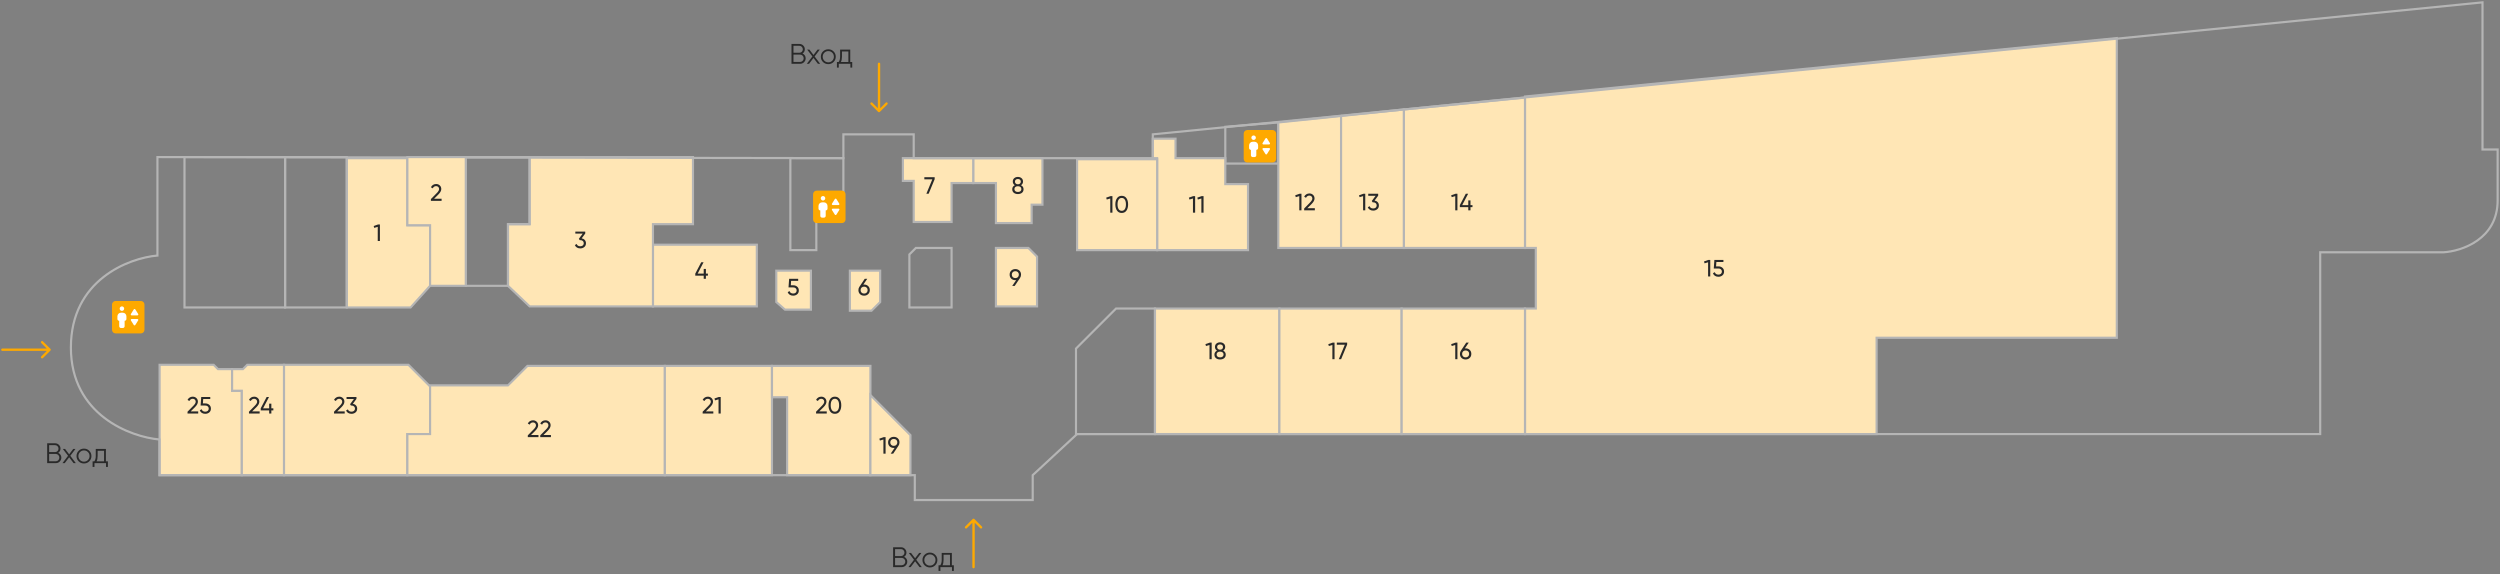 <?xml version="1.0" encoding="UTF-8"?> <svg xmlns="http://www.w3.org/2000/svg" width="1058" height="243" viewBox="0 0 1058 243" fill="none"><rect x="0" y="0" width="1058" height="243" fill="#808080" stroke="none"/><path d="M518.546 69.222V53.655L540.981 51.824V69.222H518.546Z" stroke="#B5B5B5" stroke-width="0.916"></path><path d="M421.478 129.661V104.936H435.214L438.877 108.599V129.661H421.478Z" fill="#FFE6B5" stroke="#B5B5B5" stroke-width="0.916"></path><path d="M92.27 156.218H98.222V165.375H102.343V201.089H67.545V186.437V154.386H90.438L92.27 156.218Z" fill="#FFE6B5" stroke="#B5B5B5" stroke-width="0.916"></path><path d="M104.632 154.386H120.199V201.089H102.343V165.375H98.222V156.218H102.8L104.632 154.386Z" fill="#FFE6B5" stroke="#B5B5B5" stroke-width="0.916"></path><path d="M172.855 154.386L182.013 163.543V183.69H172.397V201.089H120.2V154.386H172.855Z" fill="#FFE6B5" stroke="#B5B5B5" stroke-width="0.916"></path><path d="M281.37 154.844V201.089H172.397V183.69H182.013V163.086H214.979L223.221 154.844H281.37Z" fill="#FFE6B5" stroke="#B5B5B5" stroke-width="0.916"></path><path d="M326.698 201.089V154.844H281.369V201.089H326.698Z" fill="#FFE6B5" stroke="#B5B5B5" stroke-width="0.916"></path><path d="M368.364 154.844V201.089H333.108V168.122H326.698V154.844H368.364Z" fill="#FFE6B5" stroke="#B5B5B5" stroke-width="0.916"></path><path d="M472.302 130.577H488.785V183.69H455.36V147.518L472.302 130.577Z" stroke="#B5B5B5" stroke-width="0.916"></path><path d="M385.306 184.148V201.089H368.365V167.206L385.306 184.148Z" fill="#FFE6B5" stroke="#B5B5B5" stroke-width="0.916"></path><path d="M488.785 130.577H541.44V183.69H488.785V130.577Z" fill="#FFE6B5" stroke="#B5B5B5" stroke-width="0.916"></path><path d="M541.439 183.69V130.577H593.179V183.69H541.439Z" fill="#FFE6B5" stroke="#B5B5B5" stroke-width="0.916"></path><path d="M649.955 104.936H645.376V40.835L895.83 16.11V142.939H794.183V183.69H645.376V130.577H649.955V104.936Z" fill="#FFE6B5" stroke="#B5B5B5" stroke-width="0.916"></path><path d="M645.375 104.936H594.094V46.329L645.375 41.292V104.936Z" fill="#FFE6B5" stroke="#B5B5B5" stroke-width="0.916"></path><path d="M540.981 104.936V51.823L567.538 49.076V104.936H540.981Z" fill="#FFE6B5" stroke="#B5B5B5" stroke-width="0.916"></path><path d="M594.094 104.936V46.329L567.538 49.076V104.936H594.094Z" fill="#FFE6B5" stroke="#B5B5B5" stroke-width="0.916"></path><path d="M487.869 66.933V58.691H497.484V66.933H518.546V77.922H528.162V105.852H489.701V66.933H487.869Z" fill="#FFE6B5" stroke="#B5B5B5" stroke-width="0.916"></path><path d="M455.819 105.852V67.391H489.702V105.852H464.061H455.819Z" fill="#FFE6B5" stroke="#B5B5B5" stroke-width="0.916"></path><path d="M411.862 77.464V66.933H441.166V86.621H436.587V94.405H421.478V77.464H411.862Z" fill="#FFE6B5" stroke="#B5B5B5" stroke-width="0.916"></path><path d="M382.102 66.933H386.68H411.863V77.464H402.706V93.947H386.68V76.548H382.102V66.933Z" fill="#FFE6B5" stroke="#B5B5B5" stroke-width="0.916"></path><path d="M359.667 131.493V114.551H372.487V127.83L368.824 131.493H359.667Z" fill="#FFE6B5" stroke="#B5B5B5" stroke-width="0.916"></path><path d="M276.333 129.661V103.563H320.288V129.661H276.333Z" fill="#FFE6B5" stroke="#B5B5B5" stroke-width="0.916"></path><path d="M328.53 127.83V114.551H343.182V131.035H332.193L328.53 127.83Z" fill="#FFE6B5" stroke="#B5B5B5" stroke-width="0.916"></path><path d="M224.136 94.863V66.475H293.274V94.863H276.333V129.661H241.993H224.136L214.979 120.962V94.863H224.136Z" fill="#FFE6B5" stroke="#B5B5B5" stroke-width="0.916"></path><path d="M197.122 120.962V66.475H224.136V94.863H214.979V120.962H197.122Z" stroke="#B5B5B5" stroke-width="0.916"></path><path d="M172.397 95.321V66.933H146.757V130.119H173.771L182.013 120.962V95.321H172.397Z" fill="#FFE6B5" stroke="#B5B5B5" stroke-width="0.916"></path><path d="M120.658 130.119V66.475H146.757V130.119H120.658Z" stroke="#B5B5B5" stroke-width="0.916"></path><path d="M66.629 108.141V66.475L356.918 66.933V56.86H386.68V66.933H487.869V56.86L1050.59 1V63.27H1057V84.79C1057 101.273 1041.74 106.31 1034.11 106.768H981.909V183.69H455.818L437.045 201.089V211.62H387.138V201.089H94.102H67.5V186C55.29 184.932 30 175.631 30 147.06C30 118.489 54.42 109.21 66.629 108.141Z" stroke="#B5B5B5" stroke-width="0.916"></path><path d="M78.075 130.119V66.475H120.657V130.119H78.075Z" stroke="#B5B5B5" stroke-width="0.916"></path><path d="M197.122 120.962V66.475H172.397V95.321H182.013V120.962H197.122Z" fill="#FFE6B5" stroke="#B5B5B5" stroke-width="0.916"></path><path d="M593.179 183.69V130.577H645.376V183.69H593.179Z" fill="#FFE6B5" stroke="#B5B5B5" stroke-width="0.916"></path><path d="M387.596 104.936H402.706V130.119H384.849V107.683L387.596 104.936Z" stroke="#B5B5B5" stroke-width="0.916"></path><path d="M334.482 105.852V66.933H356.918V93.032H345.471V105.852H334.482Z" stroke="#B5B5B5" stroke-width="0.916"></path><g clip-path="url(#clip0_172_1631)"><rect x="345.624" y="82.195" width="10.684" height="10.684" fill="white"></rect><path d="M356.308 80.669H345.625C344.785 80.669 344.099 81.356 344.099 82.195V92.879C344.099 93.719 344.785 94.405 345.625 94.405H356.308C357.148 94.405 357.835 93.719 357.835 92.879V82.195C357.835 81.356 357.148 80.669 356.308 80.669ZM348.296 82.959C348.549 82.959 348.791 83.059 348.97 83.238C349.149 83.417 349.25 83.659 349.25 83.912C349.25 84.165 349.149 84.408 348.97 84.587C348.791 84.766 348.549 84.866 348.296 84.866C348.043 84.866 347.8 84.766 347.621 84.587C347.442 84.408 347.342 84.165 347.342 83.912C347.342 83.659 347.442 83.417 347.621 83.238C347.8 83.059 348.043 82.959 348.296 82.959ZM350.204 88.3C350.204 88.72 349.86 89.064 349.44 89.064V91.353C349.44 91.772 349.097 92.116 348.677 92.116H347.914C347.494 92.116 347.151 91.772 347.151 91.353V89.064C346.731 89.064 346.388 88.72 346.388 88.3V87.156C346.388 86.316 347.075 85.629 347.914 85.629H348.677C349.517 85.629 350.204 86.316 350.204 87.156V88.3ZM355.179 88.88L353.958 90.834C353.805 91.07 353.462 91.07 353.309 90.834L352.088 88.88C351.936 88.629 352.119 88.3 352.417 88.3H354.859C355.156 88.3 355.339 88.629 355.179 88.88ZM354.859 86.774H352.417C352.119 86.774 351.936 86.446 352.096 86.186L353.317 84.233C353.47 83.996 353.813 83.996 353.966 84.233L355.187 86.186C355.339 86.446 355.156 86.774 354.859 86.774Z" fill="#FEA900"></path></g><g clip-path="url(#clip1_172_1631)"><rect x="48.924" y="128.898" width="10.684" height="10.684" fill="white"></rect><path d="M59.609 127.372H48.926C48.086 127.372 47.399 128.059 47.399 128.898V139.582C47.399 140.421 48.086 141.108 48.926 141.108H59.609C60.449 141.108 61.136 140.421 61.136 139.582V128.898C61.136 128.059 60.449 127.372 59.609 127.372ZM51.596 129.661C51.849 129.661 52.092 129.762 52.271 129.941C52.45 130.12 52.55 130.362 52.55 130.615C52.55 130.868 52.45 131.111 52.271 131.29C52.092 131.469 51.849 131.569 51.596 131.569C51.344 131.569 51.101 131.469 50.922 131.29C50.743 131.111 50.643 130.868 50.643 130.615C50.643 130.362 50.743 130.12 50.922 129.941C51.101 129.762 51.344 129.661 51.596 129.661ZM53.504 135.003C53.504 135.423 53.161 135.766 52.741 135.766V138.055C52.741 138.475 52.398 138.819 51.978 138.819H51.215C50.795 138.819 50.452 138.475 50.452 138.055V135.766C50.032 135.766 49.689 135.423 49.689 135.003V133.858C49.689 133.019 50.376 132.332 51.215 132.332H51.978C52.818 132.332 53.504 133.019 53.504 133.858V135.003ZM58.48 135.583L57.259 137.537C57.106 137.773 56.763 137.773 56.61 137.537L55.389 135.583C55.237 135.331 55.42 135.003 55.717 135.003H58.159C58.457 135.003 58.64 135.331 58.48 135.583ZM58.159 133.477H55.717C55.42 133.477 55.237 133.149 55.397 132.889L56.618 130.936C56.77 130.699 57.114 130.699 57.267 130.936L58.487 132.889C58.64 133.149 58.457 133.477 58.159 133.477Z" fill="#FEA900"></path></g><g clip-path="url(#clip2_172_1631)"><rect x="527.855" y="56.555" width="10.684" height="10.684" fill="white"></rect><path d="M538.54 55.029H527.856C527.017 55.029 526.33 55.715 526.33 56.555V67.238C526.33 68.078 527.017 68.765 527.856 68.765H538.54C539.379 68.765 540.066 68.078 540.066 67.238V56.555C540.066 55.715 539.379 55.029 538.54 55.029ZM530.527 57.318C530.78 57.318 531.023 57.418 531.202 57.597C531.381 57.776 531.481 58.019 531.481 58.272C531.481 58.525 531.381 58.767 531.202 58.946C531.023 59.125 530.78 59.226 530.527 59.226C530.274 59.226 530.032 59.125 529.853 58.946C529.674 58.767 529.573 58.525 529.573 58.272C529.573 58.019 529.674 57.776 529.853 57.597C530.032 57.418 530.274 57.318 530.527 57.318ZM532.435 62.66C532.435 63.079 532.092 63.423 531.672 63.423V65.712C531.672 66.132 531.328 66.475 530.909 66.475H530.146C529.726 66.475 529.383 66.132 529.383 65.712V63.423C528.963 63.423 528.619 63.079 528.619 62.66V61.515C528.619 60.676 529.306 59.989 530.146 59.989H530.909C531.748 59.989 532.435 60.676 532.435 61.515V62.66ZM537.411 63.24L536.19 65.193C536.037 65.43 535.693 65.43 535.541 65.193L534.32 63.24C534.167 62.988 534.35 62.66 534.648 62.66H537.09C537.388 62.66 537.571 62.988 537.411 63.24ZM537.09 61.133H534.648C534.35 61.133 534.167 60.805 534.328 60.546L535.549 58.592C535.701 58.356 536.045 58.356 536.197 58.592L537.418 60.546C537.571 60.805 537.388 61.133 537.09 61.133Z" fill="#FEA900"></path></g><path d="M24.616 191.644C25.032 191.82 25.36 192.088 25.6 192.448C25.84 192.808 25.96 193.212 25.96 193.66C25.96 194.308 25.732 194.86 25.276 195.316C24.82 195.772 24.268 196 23.62 196H19.96V187.6H23.344C23.96 187.6 24.492 187.824 24.94 188.272C25.38 188.712 25.6 189.24 25.6 189.856C25.6 190.64 25.272 191.236 24.616 191.644ZM23.344 188.392H20.8V191.32H23.344C23.728 191.32 24.06 191.18 24.34 190.9C24.62 190.604 24.76 190.256 24.76 189.856C24.76 189.464 24.62 189.12 24.34 188.824C24.06 188.536 23.728 188.392 23.344 188.392ZM20.8 195.208H23.62C24.036 195.208 24.388 195.06 24.676 194.764C24.972 194.468 25.12 194.1 25.12 193.66C25.12 193.228 24.972 192.864 24.676 192.568C24.388 192.264 24.036 192.112 23.62 192.112H20.8V195.208ZM29.747 192.892L32.087 196H31.139L29.267 193.528L27.395 196H26.447L28.799 192.892L26.603 190H27.551L29.267 192.268L30.983 190H31.931L29.747 192.892ZM37.77 195.244C37.154 195.844 36.41 196.144 35.538 196.144C34.65 196.144 33.902 195.844 33.294 195.244C32.686 194.636 32.382 193.888 32.382 193C32.382 192.112 32.686 191.368 33.294 190.768C33.902 190.16 34.65 189.856 35.538 189.856C36.418 189.856 37.162 190.16 37.77 190.768C38.386 191.368 38.694 192.112 38.694 193C38.694 193.88 38.386 194.628 37.77 195.244ZM33.858 194.692C34.314 195.148 34.874 195.376 35.538 195.376C36.202 195.376 36.762 195.148 37.218 194.692C37.674 194.22 37.902 193.656 37.902 193C37.902 192.336 37.674 191.776 37.218 191.32C36.762 190.856 36.202 190.624 35.538 190.624C34.874 190.624 34.314 190.856 33.858 191.32C33.402 191.776 33.174 192.336 33.174 193C33.174 193.656 33.402 194.22 33.858 194.692ZM44.825 190V195.232H45.665V197.608H44.873V196H39.977V197.608H39.185V195.232H39.917C40.325 194.688 40.529 193.932 40.529 192.964V190H44.825ZM40.877 195.232H44.033V190.768H41.321V192.964C41.321 193.892 41.173 194.648 40.877 195.232Z" fill="#292929"></path><path d="M158.14 95.64L159.98 95H160.78V102H159.86V96L158.37 96.44L158.14 95.64Z" fill="#292929"></path><path d="M186.88 85H182.36V84.24L184.83 81.72C185.49 81.06 185.82 80.493 185.82 80.02C185.82 79.633 185.7 79.33 185.46 79.11C185.227 78.883 184.933 78.77 184.58 78.77C183.92 78.77 183.44 79.083 183.14 79.71L182.36 79.25C182.573 78.803 182.873 78.463 183.26 78.23C183.647 77.99 184.083 77.87 184.57 77.87C185.163 77.87 185.673 78.063 186.1 78.45C186.533 78.843 186.75 79.363 186.75 80.01C186.75 80.717 186.333 81.487 185.5 82.32L183.71 84.1H186.88V85Z" fill="#292929"></path><path d="M247.68 98.82L246.16 100.87C246.707 100.97 247.147 101.203 247.48 101.57C247.813 101.937 247.98 102.39 247.98 102.93C247.98 103.617 247.747 104.153 247.28 104.54C246.807 104.933 246.24 105.13 245.58 105.13C245.033 105.13 244.557 105.007 244.15 104.76C243.743 104.513 243.453 104.163 243.28 103.71L244.06 103.25C244.267 103.897 244.773 104.22 245.58 104.22C246.02 104.22 246.373 104.107 246.64 103.88C246.913 103.647 247.05 103.33 247.05 102.93C247.05 102.53 246.913 102.213 246.64 101.98C246.373 101.747 246.02 101.63 245.58 101.63H245.34L244.97 101.06L246.59 98.87H243.48V98H247.68V98.82Z" fill="#292929"></path><path d="M298.74 115.8H299.59V116.67H298.74V118H297.81V116.67H294.24V115.8L296.75 111H297.75L295.24 115.8H297.81V113.82H298.74V115.8Z" fill="#292929"></path><path d="M334.68 120.73H335.7C336.36 120.73 336.917 120.927 337.37 121.32C337.83 121.713 338.06 122.25 338.06 122.93C338.06 123.617 337.827 124.153 337.36 124.54C336.887 124.933 336.32 125.13 335.66 125.13C335.113 125.13 334.63 125 334.21 124.74C333.797 124.473 333.51 124.103 333.35 123.63L334.14 123.18C334.233 123.513 334.413 123.77 334.68 123.95C334.947 124.13 335.273 124.22 335.66 124.22C336.107 124.22 336.463 124.107 336.73 123.88C337.003 123.647 337.14 123.33 337.14 122.93C337.14 122.53 337.003 122.213 336.73 121.98C336.463 121.747 336.113 121.63 335.68 121.63H333.7L333.96 118H337.79V118.87H334.8L334.68 120.73Z" fill="#292929"></path><path d="M365.69 120.42C366.39 120.42 366.967 120.64 367.42 121.08C367.873 121.513 368.1 122.077 368.1 122.77C368.1 123.463 367.873 124.03 367.42 124.47C366.967 124.91 366.39 125.13 365.69 125.13C364.977 125.13 364.397 124.91 363.95 124.47C363.503 124.03 363.28 123.463 363.28 122.77C363.28 122.223 363.42 121.757 363.7 121.37L365.95 118H367.01L365.36 120.44C365.56 120.427 365.67 120.42 365.69 120.42ZM365.69 121.31C365.243 121.31 364.883 121.443 364.61 121.71C364.337 121.977 364.2 122.33 364.2 122.77C364.2 123.21 364.337 123.567 364.61 123.84C364.89 124.107 365.25 124.24 365.69 124.24C366.13 124.24 366.487 124.107 366.76 123.84C367.04 123.567 367.18 123.21 367.18 122.77C367.18 122.33 367.04 121.977 366.76 121.71C366.487 121.443 366.13 121.31 365.69 121.31Z" fill="#292929"></path><path d="M391.18 75.88V75H395.55V75.83L393 82H392.03L394.56 75.88H391.18Z" fill="#292929"></path><path d="M432.1 116.22C432.1 116.767 431.957 117.237 431.67 117.63H431.68L429.42 121H428.37L430.03 118.55C429.83 118.563 429.717 118.57 429.69 118.57C428.983 118.57 428.403 118.353 427.95 117.92C427.503 117.48 427.28 116.913 427.28 116.22C427.28 115.52 427.503 114.957 427.95 114.53C428.397 114.09 428.977 113.87 429.69 113.87C430.39 113.87 430.967 114.09 431.42 114.53C431.873 114.963 432.1 115.527 432.1 116.22ZM429.69 114.76C429.25 114.76 428.89 114.893 428.61 115.16C428.337 115.427 428.2 115.78 428.2 116.22C428.2 116.66 428.337 117.017 428.61 117.29C428.89 117.557 429.25 117.69 429.69 117.69C430.13 117.69 430.487 117.557 430.76 117.29C431.04 117.017 431.18 116.66 431.18 116.22C431.18 115.78 431.043 115.427 430.77 115.16C430.497 114.893 430.137 114.76 429.69 114.76Z" fill="#292929"></path><path d="M468.14 83.64L469.98 83H470.78V90H469.86V84L468.37 84.44L468.14 83.64ZM476.704 89.14C476.238 89.8 475.574 90.13 474.714 90.13C473.854 90.13 473.191 89.8 472.724 89.14C472.251 88.473 472.014 87.593 472.014 86.5C472.014 85.407 472.251 84.527 472.724 83.86C473.191 83.2 473.854 82.87 474.714 82.87C475.574 82.87 476.238 83.2 476.704 83.86C477.178 84.527 477.414 85.407 477.414 86.5C477.414 87.593 477.178 88.473 476.704 89.14ZM472.944 86.5C472.944 87.367 473.098 88.037 473.404 88.51C473.711 88.983 474.148 89.22 474.714 89.22C475.281 89.22 475.718 88.983 476.024 88.51C476.338 88.037 476.494 87.367 476.494 86.5C476.494 85.633 476.338 84.963 476.024 84.49C475.718 84.01 475.281 83.77 474.714 83.77C474.148 83.77 473.711 84.007 473.404 84.48C473.098 84.953 472.944 85.627 472.944 86.5Z" fill="#292929"></path><path d="M503.14 83.64L504.98 83H505.78V90H504.86V84L503.37 84.44L503.14 83.64ZM506.704 83.64L508.544 83H509.344V90H508.424V84L506.934 84.44L506.704 83.64Z" fill="#292929"></path><path d="M548.14 82.64L549.98 82H550.78V89H549.86V83L548.37 83.44L548.14 82.64ZM556.444 89H551.924V88.24L554.394 85.72C555.054 85.06 555.384 84.493 555.384 84.02C555.384 83.633 555.264 83.33 555.024 83.11C554.791 82.883 554.498 82.77 554.144 82.77C553.484 82.77 553.004 83.083 552.704 83.71L551.924 83.25C552.138 82.803 552.438 82.463 552.824 82.23C553.211 81.99 553.648 81.87 554.134 81.87C554.728 81.87 555.238 82.063 555.664 82.45C556.098 82.843 556.314 83.363 556.314 84.01C556.314 84.717 555.898 85.487 555.064 86.32L553.274 88.1H556.444V89Z" fill="#292929"></path><path d="M575.14 82.64L576.98 82H577.78V89H576.86V83L575.37 83.44L575.14 82.64ZM583.244 82.82L581.724 84.87C582.271 84.97 582.711 85.203 583.044 85.57C583.378 85.937 583.544 86.39 583.544 86.93C583.544 87.617 583.311 88.153 582.844 88.54C582.371 88.933 581.804 89.13 581.144 89.13C580.598 89.13 580.121 89.007 579.714 88.76C579.308 88.513 579.018 88.163 578.844 87.71L579.624 87.25C579.831 87.897 580.338 88.22 581.144 88.22C581.584 88.22 581.938 88.107 582.204 87.88C582.478 87.647 582.614 87.33 582.614 86.93C582.614 86.53 582.478 86.213 582.204 85.98C581.938 85.747 581.584 85.63 581.144 85.63H580.904L580.534 85.06L582.154 82.87H579.044V82H583.244V82.82Z" fill="#292929"></path><path d="M614.14 82.64L615.98 82H616.78V89H615.86V83L614.37 83.44L614.14 82.64ZM622.304 86.8H623.154V87.67H622.304V89H621.374V87.67H617.804V86.8L620.314 82H621.314L618.804 86.8H621.374V84.82H622.304V86.8Z" fill="#292929"></path><path d="M721.14 110.64L722.98 110H723.78V117H722.86V111L721.37 111.44L721.14 110.64ZM726.244 112.73H727.264C727.924 112.73 728.481 112.927 728.934 113.32C729.394 113.713 729.624 114.25 729.624 114.93C729.624 115.617 729.391 116.153 728.924 116.54C728.451 116.933 727.884 117.13 727.224 117.13C726.678 117.13 726.194 117 725.774 116.74C725.361 116.473 725.074 116.103 724.914 115.63L725.704 115.18C725.798 115.513 725.978 115.77 726.244 115.95C726.511 116.13 726.838 116.22 727.224 116.22C727.671 116.22 728.028 116.107 728.294 115.88C728.568 115.647 728.704 115.33 728.704 114.93C728.704 114.53 728.568 114.213 728.294 113.98C728.028 113.747 727.678 113.63 727.244 113.63H725.264L725.524 110H729.354V110.87H726.364L726.244 112.73Z" fill="#292929"></path><path d="M614.14 145.64L615.98 145H616.78V152H615.86V146L614.37 146.44L614.14 145.64ZM620.254 147.42C620.954 147.42 621.531 147.64 621.984 148.08C622.438 148.513 622.664 149.077 622.664 149.77C622.664 150.463 622.438 151.03 621.984 151.47C621.531 151.91 620.954 152.13 620.254 152.13C619.541 152.13 618.961 151.91 618.514 151.47C618.068 151.03 617.844 150.463 617.844 149.77C617.844 149.223 617.984 148.757 618.264 148.37L620.514 145H621.574L619.924 147.44C620.124 147.427 620.234 147.42 620.254 147.42ZM620.254 148.31C619.808 148.31 619.448 148.443 619.174 148.71C618.901 148.977 618.764 149.33 618.764 149.77C618.764 150.21 618.901 150.567 619.174 150.84C619.454 151.107 619.814 151.24 620.254 151.24C620.694 151.24 621.051 151.107 621.324 150.84C621.604 150.567 621.744 150.21 621.744 149.77C621.744 149.33 621.604 148.977 621.324 148.71C621.051 148.443 620.694 148.31 620.254 148.31Z" fill="#292929"></path><path d="M562.14 145.64L563.98 145H564.78V152H563.86V146L562.37 146.44L562.14 145.64ZM565.744 145.88V145H570.114V145.83L567.564 152H566.594L569.124 145.88H565.744Z" fill="#292929"></path><path d="M510.14 145.64L511.98 145H512.78V152H511.86V146L510.37 146.44L510.14 145.64ZM517.644 148.38C518.371 148.753 518.734 149.32 518.734 150.08C518.734 150.72 518.511 151.223 518.064 151.59C517.611 151.95 517.034 152.13 516.334 152.13C515.634 152.13 515.061 151.95 514.614 151.59C514.168 151.223 513.944 150.72 513.944 150.08C513.944 149.32 514.308 148.753 515.034 148.38C514.461 148.02 514.174 147.51 514.174 146.85C514.174 146.217 514.384 145.73 514.804 145.39C515.231 145.043 515.741 144.87 516.334 144.87C516.941 144.87 517.451 145.043 517.864 145.39C518.291 145.73 518.504 146.217 518.504 146.85C518.504 147.51 518.218 148.02 517.644 148.38ZM516.334 145.76C515.968 145.76 515.668 145.857 515.434 146.05C515.208 146.243 515.094 146.517 515.094 146.87C515.094 147.217 515.211 147.49 515.444 147.69C515.678 147.89 515.974 147.99 516.334 147.99C516.694 147.99 516.991 147.89 517.224 147.69C517.458 147.49 517.574 147.217 517.574 146.87C517.574 146.517 517.461 146.243 517.234 146.05C517.008 145.857 516.708 145.76 516.334 145.76ZM516.334 151.24C516.788 151.24 517.148 151.133 517.414 150.92C517.681 150.707 517.814 150.407 517.814 150.02C517.814 149.64 517.681 149.343 517.414 149.13C517.148 148.917 516.788 148.81 516.334 148.81C515.888 148.81 515.531 148.917 515.264 149.13C514.998 149.343 514.864 149.64 514.864 150.02C514.864 150.407 514.998 150.707 515.264 150.92C515.531 151.133 515.888 151.24 516.334 151.24Z" fill="#292929"></path><path d="M372.14 185.64L373.98 185H374.78V192H373.86V186L372.37 186.44L372.14 185.64ZM380.664 187.22C380.664 187.767 380.521 188.237 380.234 188.63H380.244L377.984 192H376.934L378.594 189.55C378.394 189.563 378.281 189.57 378.254 189.57C377.548 189.57 376.968 189.353 376.514 188.92C376.068 188.48 375.844 187.913 375.844 187.22C375.844 186.52 376.068 185.957 376.514 185.53C376.961 185.09 377.541 184.87 378.254 184.87C378.954 184.87 379.531 185.09 379.984 185.53C380.438 185.963 380.664 186.527 380.664 187.22ZM378.254 185.76C377.814 185.76 377.454 185.893 377.174 186.16C376.901 186.427 376.764 186.78 376.764 187.22C376.764 187.66 376.901 188.017 377.174 188.29C377.454 188.557 377.814 188.69 378.254 188.69C378.694 188.69 379.051 188.557 379.324 188.29C379.604 188.017 379.744 187.66 379.744 187.22C379.744 186.78 379.608 186.427 379.334 186.16C379.061 185.893 378.701 185.76 378.254 185.76Z" fill="#292929"></path><path d="M349.88 175H345.36V174.24L347.83 171.72C348.49 171.06 348.82 170.493 348.82 170.02C348.82 169.633 348.7 169.33 348.46 169.11C348.227 168.883 347.933 168.77 347.58 168.77C346.92 168.77 346.44 169.083 346.14 169.71L345.36 169.25C345.573 168.803 345.873 168.463 346.26 168.23C346.647 167.99 347.083 167.87 347.57 167.87C348.163 167.87 348.673 168.063 349.1 168.45C349.533 168.843 349.75 169.363 349.75 170.01C349.75 170.717 349.333 171.487 348.5 172.32L346.71 174.1H349.88V175ZM355.316 174.14C354.849 174.8 354.186 175.13 353.326 175.13C352.466 175.13 351.802 174.8 351.336 174.14C350.862 173.473 350.626 172.593 350.626 171.5C350.626 170.407 350.862 169.527 351.336 168.86C351.802 168.2 352.466 167.87 353.326 167.87C354.186 167.87 354.849 168.2 355.316 168.86C355.789 169.527 356.026 170.407 356.026 171.5C356.026 172.593 355.789 173.473 355.316 174.14ZM351.556 171.5C351.556 172.367 351.709 173.037 352.016 173.51C352.322 173.983 352.759 174.22 353.326 174.22C353.892 174.22 354.329 173.983 354.636 173.51C354.949 173.037 355.106 172.367 355.106 171.5C355.106 170.633 354.949 169.963 354.636 169.49C354.329 169.01 353.892 168.77 353.326 168.77C352.759 168.77 352.322 169.007 352.016 169.48C351.709 169.953 351.556 170.627 351.556 171.5Z" fill="#292929"></path><path d="M301.88 175H297.36V174.24L299.83 171.72C300.49 171.06 300.82 170.493 300.82 170.02C300.82 169.633 300.7 169.33 300.46 169.11C300.227 168.883 299.933 168.77 299.58 168.77C298.92 168.77 298.44 169.083 298.14 169.71L297.36 169.25C297.573 168.803 297.873 168.463 298.26 168.23C298.647 167.99 299.083 167.87 299.57 167.87C300.163 167.87 300.673 168.063 301.1 168.45C301.533 168.843 301.75 169.363 301.75 170.01C301.75 170.717 301.333 171.487 300.5 172.32L298.71 174.1H301.88V175ZM302.365 168.64L304.205 168H305.005V175H304.085V169L302.595 169.44L302.365 168.64Z" fill="#292929"></path><path d="M227.88 185H223.36V184.24L225.83 181.72C226.49 181.06 226.82 180.493 226.82 180.02C226.82 179.633 226.7 179.33 226.46 179.11C226.227 178.883 225.933 178.77 225.58 178.77C224.92 178.77 224.44 179.083 224.14 179.71L223.36 179.25C223.573 178.803 223.873 178.463 224.26 178.23C224.647 177.99 225.083 177.87 225.57 177.87C226.163 177.87 226.673 178.063 227.1 178.45C227.533 178.843 227.75 179.363 227.75 180.01C227.75 180.717 227.333 181.487 226.5 182.32L224.71 184.1H227.88V185ZM233.153 185H228.633V184.24L231.103 181.72C231.763 181.06 232.093 180.493 232.093 180.02C232.093 179.633 231.973 179.33 231.733 179.11C231.5 178.883 231.207 178.77 230.853 178.77C230.193 178.77 229.713 179.083 229.413 179.71L228.633 179.25C228.847 178.803 229.147 178.463 229.533 178.23C229.92 177.99 230.357 177.87 230.843 177.87C231.437 177.87 231.947 178.063 232.373 178.45C232.807 178.843 233.023 179.363 233.023 180.01C233.023 180.717 232.607 181.487 231.773 182.32L229.983 184.1H233.153V185Z" fill="#292929"></path><path d="M145.88 175H141.36V174.24L143.83 171.72C144.49 171.06 144.82 170.493 144.82 170.02C144.82 169.633 144.7 169.33 144.46 169.11C144.227 168.883 143.933 168.77 143.58 168.77C142.92 168.77 142.44 169.083 142.14 169.71L141.36 169.25C141.573 168.803 141.873 168.463 142.26 168.23C142.647 167.99 143.083 167.87 143.57 167.87C144.163 167.87 144.673 168.063 145.1 168.45C145.533 168.843 145.75 169.363 145.75 170.01C145.75 170.717 145.333 171.487 144.5 172.32L142.71 174.1H145.88V175ZM150.856 168.82L149.336 170.87C149.882 170.97 150.322 171.203 150.656 171.57C150.989 171.937 151.156 172.39 151.156 172.93C151.156 173.617 150.922 174.153 150.456 174.54C149.982 174.933 149.416 175.13 148.756 175.13C148.209 175.13 147.732 175.007 147.326 174.76C146.919 174.513 146.629 174.163 146.456 173.71L147.236 173.25C147.442 173.897 147.949 174.22 148.756 174.22C149.196 174.22 149.549 174.107 149.816 173.88C150.089 173.647 150.226 173.33 150.226 172.93C150.226 172.53 150.089 172.213 149.816 171.98C149.549 171.747 149.196 171.63 148.756 171.63H148.516L148.146 171.06L149.766 168.87H146.656V168H150.856V168.82Z" fill="#292929"></path><path d="M109.88 175H105.36V174.24L107.83 171.72C108.49 171.06 108.82 170.493 108.82 170.02C108.82 169.633 108.7 169.33 108.46 169.11C108.227 168.883 107.933 168.77 107.58 168.77C106.92 168.77 106.44 169.083 106.14 169.71L105.36 169.25C105.573 168.803 105.873 168.463 106.26 168.23C106.647 167.99 107.083 167.87 107.57 167.87C108.163 167.87 108.673 168.063 109.1 168.45C109.533 168.843 109.75 169.363 109.75 170.01C109.75 170.717 109.333 171.487 108.5 172.32L106.71 174.1H109.88V175ZM114.838 172.8H115.688V173.67H114.838V175H113.908V173.67H110.338V172.8L112.848 168H113.848L111.338 172.8H113.908V170.82H114.838V172.8Z" fill="#292929"></path><path d="M83.88 175H79.36V174.24L81.83 171.72C82.49 171.06 82.82 170.493 82.82 170.02C82.82 169.633 82.7 169.33 82.46 169.11C82.227 168.883 81.933 168.77 81.58 168.77C80.92 168.77 80.44 169.083 80.14 169.71L79.36 169.25C79.573 168.803 79.873 168.463 80.26 168.23C80.647 167.99 81.083 167.87 81.57 167.87C82.163 167.87 82.673 168.063 83.1 168.45C83.533 168.843 83.75 169.363 83.75 170.01C83.75 170.717 83.333 171.487 82.5 172.32L80.71 174.1H83.88V175ZM85.875 170.73H86.895C87.555 170.73 88.112 170.927 88.565 171.32C89.025 171.713 89.255 172.25 89.255 172.93C89.255 173.617 89.022 174.153 88.555 174.54C88.082 174.933 87.515 175.13 86.855 175.13C86.309 175.13 85.825 175 85.405 174.74C84.992 174.473 84.705 174.103 84.545 173.63L85.335 173.18C85.429 173.513 85.609 173.77 85.875 173.95C86.142 174.13 86.469 174.22 86.855 174.22C87.302 174.22 87.659 174.107 87.925 173.88C88.199 173.647 88.335 173.33 88.335 172.93C88.335 172.53 88.199 172.213 87.925 171.98C87.659 171.747 87.309 171.63 86.875 171.63H84.895L85.155 168H88.985V168.87H85.995L85.875 170.73Z" fill="#292929"></path><path d="M432.08 78.38C432.807 78.753 433.17 79.32 433.17 80.08C433.17 80.72 432.947 81.223 432.5 81.59C432.047 81.95 431.47 82.13 430.77 82.13C430.07 82.13 429.497 81.95 429.05 81.59C428.603 81.223 428.38 80.72 428.38 80.08C428.38 79.32 428.743 78.753 429.47 78.38C428.897 78.02 428.61 77.51 428.61 76.85C428.61 76.217 428.82 75.73 429.24 75.39C429.667 75.043 430.177 74.87 430.77 74.87C431.377 74.87 431.887 75.043 432.3 75.39C432.727 75.73 432.94 76.217 432.94 76.85C432.94 77.51 432.653 78.02 432.08 78.38ZM430.77 75.76C430.403 75.76 430.103 75.857 429.87 76.05C429.643 76.243 429.53 76.517 429.53 76.87C429.53 77.217 429.647 77.49 429.88 77.69C430.113 77.89 430.41 77.99 430.77 77.99C431.13 77.99 431.427 77.89 431.66 77.69C431.893 77.49 432.01 77.217 432.01 76.87C432.01 76.517 431.897 76.243 431.67 76.05C431.443 75.857 431.143 75.76 430.77 75.76ZM430.77 81.24C431.223 81.24 431.583 81.133 431.85 80.92C432.117 80.707 432.25 80.407 432.25 80.02C432.25 79.64 432.117 79.343 431.85 79.13C431.583 78.917 431.223 78.81 430.77 78.81C430.323 78.81 429.967 78.917 429.7 79.13C429.433 79.343 429.3 79.64 429.3 80.02C429.3 80.407 429.433 80.707 429.7 80.92C429.967 81.133 430.323 81.24 430.77 81.24Z" fill="#292929"></path><path d="M382.616 235.644C383.032 235.82 383.36 236.088 383.6 236.448C383.84 236.808 383.96 237.212 383.96 237.66C383.96 238.308 383.732 238.86 383.276 239.316C382.82 239.772 382.268 240 381.62 240H377.96V231.6H381.344C381.96 231.6 382.492 231.824 382.94 232.272C383.38 232.712 383.6 233.24 383.6 233.856C383.6 234.64 383.272 235.236 382.616 235.644ZM381.344 232.392H378.8V235.32H381.344C381.728 235.32 382.06 235.18 382.34 234.9C382.62 234.604 382.76 234.256 382.76 233.856C382.76 233.464 382.62 233.12 382.34 232.824C382.06 232.536 381.728 232.392 381.344 232.392ZM378.8 239.208H381.62C382.036 239.208 382.388 239.06 382.676 238.764C382.972 238.468 383.12 238.1 383.12 237.66C383.12 237.228 382.972 236.864 382.676 236.568C382.388 236.264 382.036 236.112 381.62 236.112H378.8V239.208ZM387.747 236.892L390.087 240H389.139L387.267 237.528L385.395 240H384.447L386.799 236.892L384.603 234H385.551L387.267 236.268L388.983 234H389.931L387.747 236.892ZM395.77 239.244C395.154 239.844 394.41 240.144 393.538 240.144C392.65 240.144 391.902 239.844 391.294 239.244C390.686 238.636 390.382 237.888 390.382 237C390.382 236.112 390.686 235.368 391.294 234.768C391.902 234.16 392.65 233.856 393.538 233.856C394.418 233.856 395.162 234.16 395.77 234.768C396.386 235.368 396.694 236.112 396.694 237C396.694 237.88 396.386 238.628 395.77 239.244ZM391.858 238.692C392.314 239.148 392.874 239.376 393.538 239.376C394.202 239.376 394.762 239.148 395.218 238.692C395.674 238.22 395.902 237.656 395.902 237C395.902 236.336 395.674 235.776 395.218 235.32C394.762 234.856 394.202 234.624 393.538 234.624C392.874 234.624 392.314 234.856 391.858 235.32C391.402 235.776 391.174 236.336 391.174 237C391.174 237.656 391.402 238.22 391.858 238.692ZM402.825 234V239.232H403.665V241.608H402.873V240H397.977V241.608H397.185V239.232H397.917C398.325 238.688 398.529 237.932 398.529 236.964V234H402.825ZM398.877 239.232H402.033V234.768H399.321V236.964C399.321 237.892 399.173 238.648 398.877 239.232Z" fill="#292929"></path><path d="M339.616 22.644C340.032 22.82 340.36 23.088 340.6 23.448C340.84 23.808 340.96 24.212 340.96 24.66C340.96 25.308 340.732 25.86 340.276 26.316C339.82 26.772 339.268 27 338.62 27H334.96V18.6H338.344C338.96 18.6 339.492 18.824 339.94 19.272C340.38 19.712 340.6 20.24 340.6 20.856C340.6 21.64 340.272 22.236 339.616 22.644ZM338.344 19.392H335.8V22.32H338.344C338.728 22.32 339.06 22.18 339.34 21.9C339.62 21.604 339.76 21.256 339.76 20.856C339.76 20.464 339.62 20.12 339.34 19.824C339.06 19.536 338.728 19.392 338.344 19.392ZM335.8 26.208H338.62C339.036 26.208 339.388 26.06 339.676 25.764C339.972 25.468 340.12 25.1 340.12 24.66C340.12 24.228 339.972 23.864 339.676 23.568C339.388 23.264 339.036 23.112 338.62 23.112H335.8V26.208ZM344.747 23.892L347.087 27H346.139L344.267 24.528L342.395 27H341.447L343.799 23.892L341.603 21H342.551L344.267 23.268L345.983 21H346.931L344.747 23.892ZM352.77 26.244C352.154 26.844 351.41 27.144 350.538 27.144C349.65 27.144 348.902 26.844 348.294 26.244C347.686 25.636 347.382 24.888 347.382 24C347.382 23.112 347.686 22.368 348.294 21.768C348.902 21.16 349.65 20.856 350.538 20.856C351.418 20.856 352.162 21.16 352.77 21.768C353.386 22.368 353.694 23.112 353.694 24C353.694 24.88 353.386 25.628 352.77 26.244ZM348.858 25.692C349.314 26.148 349.874 26.376 350.538 26.376C351.202 26.376 351.762 26.148 352.218 25.692C352.674 25.22 352.902 24.656 352.902 24C352.902 23.336 352.674 22.776 352.218 22.32C351.762 21.856 351.202 21.624 350.538 21.624C349.874 21.624 349.314 21.856 348.858 22.32C348.402 22.776 348.174 23.336 348.174 24C348.174 24.656 348.402 25.22 348.858 25.692ZM359.825 21V26.232H360.665V28.608H359.873V27H354.977V28.608H354.185V26.232H354.917C355.325 25.688 355.529 24.932 355.529 23.964V21H359.825ZM355.877 26.232H359.033V21.768H356.321V23.964C356.321 24.892 356.173 25.648 355.877 26.232Z" fill="#292929"></path><path d="M372.5 27C372.5 26.724 372.276 26.5 372 26.5C371.724 26.5 371.5 26.724 371.5 27L372.5 27ZM371.646 47.354C371.842 47.549 372.158 47.549 372.354 47.354L375.536 44.172C375.731 43.976 375.731 43.66 375.536 43.465C375.34 43.269 375.024 43.269 374.828 43.465L372 46.293L369.172 43.465C368.976 43.269 368.66 43.269 368.464 43.465C368.269 43.66 368.269 43.976 368.464 44.172L371.646 47.354ZM371.5 27L371.5 47L372.5 47L372.5 27L371.5 27Z" fill="#FEA900"></path><path d="M411.5 240C411.5 240.276 411.724 240.5 412 240.5C412.276 240.5 412.5 240.276 412.5 240L411.5 240ZM412.354 219.646C412.158 219.451 411.842 219.451 411.646 219.646L408.464 222.828C408.269 223.024 408.269 223.34 408.464 223.536C408.66 223.731 408.976 223.731 409.172 223.536L412 220.707L414.828 223.536C415.024 223.731 415.34 223.731 415.536 223.536C415.731 223.34 415.731 223.024 415.536 222.828L412.354 219.646ZM412.5 240L412.5 220L411.5 220L411.5 240L412.5 240Z" fill="#FEA900"></path><path d="M1 147.5C0.724 147.5 0.5 147.724 0.5 148C0.5 148.276 0.724 148.5 1 148.5L1 147.5ZM21.354 148.354C21.549 148.158 21.549 147.842 21.354 147.646L18.172 144.464C17.976 144.269 17.66 144.269 17.465 144.464C17.269 144.66 17.269 144.976 17.465 145.172L20.293 148L17.465 150.828C17.269 151.024 17.269 151.34 17.465 151.536C17.66 151.731 17.976 151.731 18.172 151.536L21.354 148.354ZM1 148.5H21V147.5H1L1 148.5Z" fill="#FEA900"></path><defs><clipPath id="clip0_172_1631"><rect width="13.736" height="13.736" fill="white" transform="translate(344.099 80.669)"></rect></clipPath><clipPath id="clip1_172_1631"><rect width="13.736" height="13.736" fill="white" transform="translate(47.399 127.372)"></rect></clipPath><clipPath id="clip2_172_1631"><rect width="13.736" height="13.736" fill="white" transform="translate(526.33 55.029)"></rect></clipPath></defs></svg> 